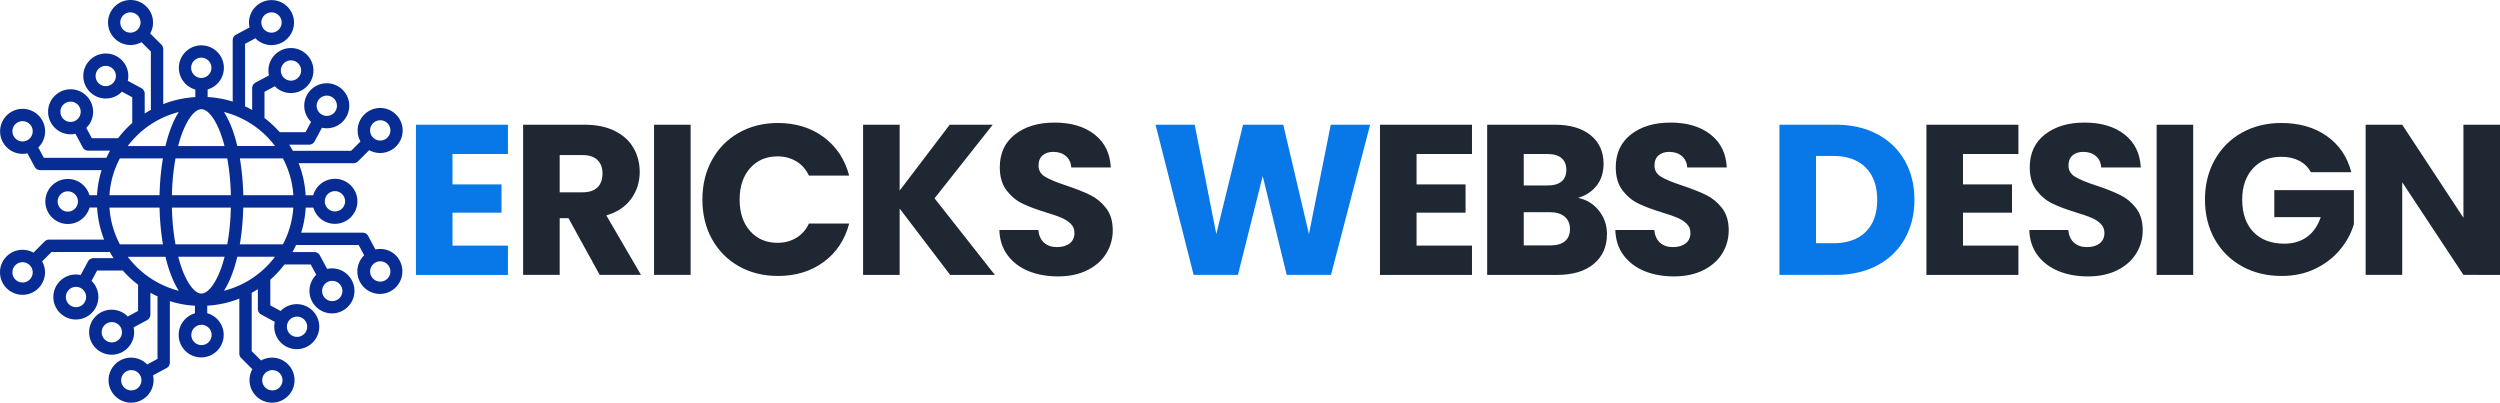 <?xml version="1.0" encoding="UTF-8"?> <svg xmlns="http://www.w3.org/2000/svg" width="2731.557" viewBox="0 0 2048.668 329.969" height="439.958" preserveAspectRatio="xMidYMid" version="1.0"><defs><clipPath id="a"><path d="M18.883 240.016H349V570H18.883Zm0 0"></path></clipPath></defs><g clip-path="url(#a)" transform="translate(-18.883 -240.016)"><path fill="#072d94" d="M330.48 444.023c-1.359 0-2.68.157-3.96.426l-5.977-11.144a2.775 2.775 0 0 0-.273-.426 2.14 2.14 0 0 0-.27-.348s0-.039-.04-.039c-.116-.117-.194-.234-.312-.351l-.308-.309-.04-.04c-.116-.077-.195-.155-.312-.233l-.078-.079c-.078-.078-.195-.117-.27-.156-.039-.039-.078-.039-.156-.074a1.902 1.902 0 0 0-.273-.117c-.078-.04-.117-.078-.192-.078a.555.555 0 0 0-.234-.078c-.078-.04-.156-.04-.234-.079-.078-.039-.192-.039-.27-.078-.078 0-.117-.039-.195-.039a4.78 4.78 0 0 0-1.047-.117h-50.363a83.367 83.367 0 0 0 3.73-20.539h6.211c2.25 7.688 9.32 13.32 17.707 13.32 10.172 0 18.442-8.273 18.442-18.445s-8.27-18.445-18.442-18.445c-8.465 0-15.57 5.71-17.785 13.476h-6.172c-.547-9.047-2.45-17.863-5.785-26.289h45.078c1.36 0 2.64-.543 3.57-1.476l9.204-9.2a18.399 18.399 0 0 0 8.968 2.329c10.176 0 18.446-8.27 18.446-18.442 0-10.176-8.27-18.445-18.446-18.445-10.172 0-18.441 8.27-18.441 18.445 0 3.258.855 6.29 2.328 8.969l-7.688 7.687h-46.75c-.308 0-.62.04-.93.078a83.403 83.403 0 0 0-3.07-5.125h16.387c.156 0 .352 0 .504-.039h.04c.312-.039.62-.078.933-.195.039 0 .078 0 .078-.039.27-.078.582-.195.851-.348l.04-.039a4.943 4.943 0 0 0 1.75-1.594c0-.039.039-.039.039-.078.078-.117.152-.27.23-.386l5.98-11.145a18.93 18.93 0 0 0 3.962.426c10.171 0 18.44-8.27 18.44-18.442 0-10.175-8.269-18.445-18.44-18.445-10.172 0-18.446 8.27-18.446 18.445 0 5.165 2.137 9.864 5.594 13.2l-4.543 8.465h-21.125a84.384 84.384 0 0 0-3.648-3.883 88.46 88.46 0 0 0-8.852-7.727v-21.472l8.465-4.583a18.307 18.307 0 0 0 13.2 5.594c10.175 0 18.444-8.27 18.444-18.445 0-10.172-8.27-18.441-18.445-18.441-10.172 0-18.441 8.27-18.441 18.44 0 1.36.152 2.68.425 3.962l-11.144 5.98c-.156.078-.309.157-.426.274-.117.074-.195.152-.312.23l-.078.078c-.114.078-.23.196-.31.313l-.038.035a2.014 2.014 0 0 0-.274.312l-.039.04c-.074.117-.152.195-.23.308-.04.04-.04.078-.078.078-.078.078-.117.196-.157.274a.296.296 0 0 0-.078.156l-.117.23c-.035.078-.074.157-.074.196-.04.078-.04.156-.078.234-.04.078-.078.152-.078.23-.04.079-.04.196-.078.274 0 .078-.04.117-.04.195a4.78 4.78 0 0 0-.117 1.047v17.86a85.242 85.242 0 0 0-5.902-2.989c.078-.308.078-.62.078-.968v-50.247l8.465-4.543a18.32 18.32 0 0 0 13.203 5.59c10.172 0 18.442-8.27 18.442-18.441 0-10.172-8.27-18.445-18.442-18.445-10.176 0-18.445 8.273-18.445 18.445 0 1.36.156 2.68.43 3.96l-11.145 5.981a2.359 2.359 0 0 0-.43.27c-.113.078-.23.156-.347.234l-.04.04c-.117.113-.234.19-.347.308l-.04.039a1.957 1.957 0 0 0-.273.312l-.039.04c-.078.113-.156.191-.234.308-.04.04-.04.078-.074.078-.078.078-.118.196-.157.274-.039.039-.078.113-.078.152l-.117.234c-.039.079-.078.118-.078.196-.04.078-.04.152-.078.23-.04.078-.04.156-.078.235-.035.078-.035.195-.074.273 0 .074-.04.113-.04.191a4.83 4.83 0 0 0-.117 1.051v50.32a83.206 83.206 0 0 0-20.543-3.726v-6.215c7.692-2.25 13.32-9.316 13.32-17.703 0-10.176-8.269-18.445-18.445-18.445-10.171 0-18.441 8.27-18.441 18.445 0 8.465 5.707 15.57 13.473 17.781v6.176c-9.047.543-17.86 2.445-26.286 5.785v-45.16a5.068 5.068 0 0 0-1.476-3.57l-9.203-9.203a18.345 18.345 0 0 0 2.328-8.97c0-10.171-8.27-18.444-18.441-18.444-10.172 0-18.446 8.273-18.446 18.445s8.274 18.445 18.446 18.445c3.261 0 6.289-.855 8.968-2.332l7.688 7.688v46.789c0 .312.039.62.078.933a84.545 84.545 0 0 0-5.125 3.067v-16.348c0-.348-.04-.7-.117-1.047 0-.039 0-.078-.04-.078-.039-.117-.078-.273-.117-.39 0-.036-.039-.114-.039-.153-.035-.117-.074-.195-.113-.312 0-.04-.04-.079-.078-.118a1.21 1.21 0 0 0-.156-.308c0-.04-.04-.04-.04-.078-.078-.117-.117-.235-.195-.348l-.039-.04c-.426-.66-1.047-1.206-1.785-1.593l-11.145-5.98a18.93 18.93 0 0 0 .43-3.961c0-10.172-8.273-18.442-18.445-18.442s-18.442 8.27-18.442 18.442c0 10.176 8.27 18.445 18.442 18.445 5.164 0 9.863-2.137 13.203-5.59l8.465 4.543v21.082a84.39 84.39 0 0 0-3.883 3.649 87.518 87.518 0 0 0-7.727 8.855H94.172l-4.582-8.465a18.32 18.32 0 0 0 5.59-13.203c0-10.172-8.27-18.441-18.442-18.441-10.175 0-18.445 8.27-18.445 18.441 0 10.172 8.27 18.446 18.445 18.446 1.36 0 2.68-.157 3.961-.43l5.977 11.144s0 .04.039.04c.078.117.117.234.195.351 0 .04.04.04.04.074.077.117.155.235.234.352v.039c.191.234.425.465.66.66l.035.04c.234.19.508.347.777.503.04 0 .04.04.078.04.118.077.235.116.391.194h.035c.117.04.274.114.39.153.04 0 .079.039.118.039.117.039.27.078.387.117h.039c.156.04.312.04.465.078h.078c.156 0 .312.04.504.04h17.902a85.292 85.292 0 0 0-2.992 5.902c-.309-.078-.621-.078-.969-.078H54.797l-4.543-8.465a18.323 18.323 0 0 0 5.594-13.203c0-10.172-8.27-18.442-18.446-18.442-10.172 0-18.441 8.27-18.441 18.442 0 10.175 8.27 18.445 18.441 18.445 1.36 0 2.68-.156 3.961-.426l5.98 11.14s0 .04.04.04c.078.117.156.234.195.351 0 .04.04.04.04.078.073.118.152.23.269.348.195.234.425.465.66.66.234.196.504.39.777.504.04 0 .04.04.078.04.118.077.27.116.387.195h.04c.116.039.273.117.425.156.039 0 .078.039.117.039.117.04.274.078.39.117h.04c.152.035.308.035.465.074h.078c.156 0 .308.04.504.04h50.281a83.603 83.603 0 0 0-3.727 20.542h-6.21c-2.254-7.687-9.32-13.32-17.708-13.32-10.171 0-18.441 8.27-18.441 18.445 0 10.172 8.27 18.442 18.441 18.442 8.465 0 15.57-5.707 17.786-13.473h6.171c.543 9.047 2.446 17.863 5.786 26.29H59.07c-1.36 0-2.64.542-3.574 1.472l-9.2 9.203a18.36 18.36 0 0 0-8.972-2.328c-10.172 0-18.441 8.27-18.441 18.441 0 10.176 8.27 18.446 18.441 18.446 10.176 0 18.446-8.27 18.446-18.446 0-3.261-.856-6.289-2.329-8.968l7.688-7.688h46.789c.309 0 .621-.04.93-.078a86.609 86.609 0 0 0 3.066 5.125H95.57c-.351 0-.699.039-1.05.117-.04 0-.079 0-.118.04-.113.038-.23.077-.386.077-.04 0-.118.04-.157.04-.117.039-.191.078-.308.117-.04.039-.078.039-.156.074a1.17 1.17 0 0 0-.313.156c-.035 0-.074.04-.113.04-.117.077-.235.116-.352.194l-.039.04c-.582.425-1.125.968-1.512 1.628a.296.296 0 0 0-.078.157l-5.98 11.144a18.93 18.93 0 0 0-3.961-.426c-10.172 0-18.445 8.27-18.445 18.442s8.273 18.445 18.445 18.445 18.445-8.273 18.445-18.445c0-5.164-2.137-9.863-5.594-13.203l4.543-8.465h21.086a84.395 84.395 0 0 0 3.649 3.883 88.005 88.005 0 0 0 8.851 7.73v21.469l-8.465 4.582a18.32 18.32 0 0 0-13.199-5.59c-10.176 0-18.445 8.27-18.445 18.445 0 10.172 8.27 18.442 18.445 18.442 10.172 0 18.442-8.27 18.442-18.442 0-1.359-.153-2.68-.426-3.96l11.144-5.981c.157-.078.309-.156.426-.273.117-.078.196-.153.313-.23l.078-.079c.113-.078.23-.195.308-.312l.04-.04c.117-.113.195-.191.273-.308l.04-.04c.073-.116.151-.195.23-.312.039-.039.039-.078.078-.113.078-.078.117-.195.156-.273a.296.296 0 0 0 .078-.157c.04-.078.078-.156.117-.23.035-.078.074-.156.074-.196.04-.078.04-.156.078-.234a.557.557 0 0 0 .079-.23c.039-.078.039-.196.078-.274 0-.078.039-.117.039-.195.078-.348.117-.7.117-1.047v-17.863a83.593 83.593 0 0 0 5.902 2.992c-.078.309-.078.621-.078.969v50.246l-8.465 4.582a18.323 18.323 0 0 0-13.203-5.594c-10.172 0-18.441 8.273-18.441 18.445s8.27 18.446 18.441 18.446c10.176 0 18.446-8.274 18.446-18.446 0-1.359-.157-2.68-.43-3.96l11.144-5.981c.157-.078.274-.152.43-.27.113-.078.23-.156.348-.234l.039-.039c.117-.078.234-.195.347-.309l.04-.039c.117-.117.195-.195.273-.312l.04-.04c.077-.117.155-.19.234-.308.039-.039.039-.078.074-.078.078-.078.117-.195.156-.273a.296.296 0 0 0 .078-.157c.04-.074.078-.152.117-.23.04-.078.078-.117.078-.196.04-.078.04-.156.078-.234a.522.522 0 0 0 .079-.23c.039-.078.039-.196.074-.274 0-.078.039-.117.039-.191.078-.352.117-.7.117-1.051v-50.32a83.206 83.206 0 0 0 20.543 3.726v6.211c-7.691 2.254-13.32 9.32-13.32 17.707 0 10.172 8.27 18.445 18.445 18.445 10.172 0 18.441-8.273 18.441-18.445 0-8.465-5.707-15.57-13.472-17.781V490.5c9.047-.543 17.86-2.445 26.285-5.785v45.082a5.07 5.07 0 0 0 1.476 3.57l9.204 9.203a18.345 18.345 0 0 0-2.329 8.97c0 10.17 8.27 18.444 18.442 18.444s18.445-8.273 18.445-18.445-8.273-18.445-18.445-18.445c-3.262 0-6.29.855-8.969 2.332l-7.687-7.688V480.95c0-.312-.04-.62-.078-.933a84.544 84.544 0 0 0 5.125-3.067v16.348c0 .348.039.7.117 1.047 0 .039 0 .078.039.078.039.117.078.273.117.387 0 .039.04.117.04.156.034.117.073.195.112.312 0 .04.04.078.078.118.04.113.079.19.157.308 0 .04.039.04.039.078.078.117.117.235.195.348l.04.039c.425.66 1.046 1.203 1.784 1.594l11.145 5.98a18.93 18.93 0 0 0-.43 3.961c0 10.172 8.274 18.442 18.446 18.442 10.171 0 18.441-8.27 18.441-18.442 0-10.176-8.27-18.445-18.441-18.445a18.335 18.335 0 0 0-13.204 5.59l-8.464-4.543v-21.082a84.395 84.395 0 0 0 3.882-3.649 87.518 87.518 0 0 0 7.727-8.855h21.473l4.582 8.465a18.335 18.335 0 0 0-5.59 13.203c0 10.172 8.27 18.441 18.441 18.441 10.176 0 18.446-8.27 18.446-18.441 0-10.176-8.27-18.446-18.446-18.446-1.36 0-2.68.157-3.96.43l-5.977-11.144c-.078-.157-.157-.313-.274-.43-.078-.113-.156-.23-.234-.309 0-.039-.035-.039-.035-.078a1.188 1.188 0 0 0-.313-.312s0-.036-.039-.036c-.117-.117-.195-.195-.308-.273l-.04-.04c-.117-.077-.195-.155-.312-.233-.04-.04-.078-.04-.117-.075-.078-.078-.192-.117-.27-.156a.296.296 0 0 0-.156-.078l-.234-.117a.818.818 0 0 1-.192-.117c-.078-.04-.156-.04-.234-.078a.555.555 0 0 0-.235-.079c-.078-.035-.152-.035-.27-.074-.077 0-.155-.039-.233-.039a4.78 4.78 0 0 0-1.047-.117H258.57a83.589 83.589 0 0 0 2.993-5.902c.308.078.62.078.968.078h50.246l4.543 8.465a18.314 18.314 0 0 0-5.593 13.199c0 10.176 8.273 18.445 18.445 18.445s18.441-8.27 18.441-18.445c0-10.172-7.957-18.403-18.132-18.403zm-37.117-47.37c4.582 0 8.309 3.726 8.309 8.308s-3.727 8.309-8.309 8.309c-4.582 0-8.312-3.727-8.312-8.31 0-4.581 3.73-8.308 8.312-8.308zm37.117-58.09c4.583 0 8.313 3.73 8.313 8.312 0 4.582-3.73 8.309-8.313 8.309-4.582 0-8.308-3.727-8.308-8.309 0-4.582 3.726-8.313 8.308-8.313zm-43.796-20.188c4.582 0 8.308 3.727 8.308 8.309 0 4.582-3.726 8.308-8.308 8.308s-8.309-3.726-8.309-8.308 3.727-8.309 8.309-8.309zm-29.356-28.89c4.582 0 8.309 3.726 8.309 8.308s-3.727 8.309-8.309 8.309c-4.582 0-8.308-3.727-8.308-8.309 0-4.582 3.726-8.309 8.308-8.309zm-15.957-39.333c4.582 0 8.309 3.727 8.309 8.309 0 4.582-3.727 8.309-8.309 8.309-4.582 0-8.309-3.727-8.309-8.31 0-4.581 3.727-8.308 8.31-8.308zM125.738 266.77c-4.582 0-8.308-3.727-8.308-8.31 0-4.581 3.726-8.308 8.308-8.308s8.309 3.727 8.309 8.309c0 4.582-3.727 8.309-8.309 8.309zm-20.191 43.84c-4.582 0-8.309-3.731-8.309-8.313 0-4.582 3.727-8.309 8.309-8.309 4.582 0 8.308 3.727 8.308 8.309 0 4.582-3.726 8.312-8.308 8.312zm-28.848 29.312c-4.582 0-8.308-3.727-8.308-8.309 0-4.582 3.726-8.308 8.308-8.308s8.309 3.726 8.309 8.308-3.727 8.309-8.309 8.309zm-39.336 16c-4.582 0-8.308-3.73-8.308-8.313 0-4.578 3.726-8.308 8.308-8.308s8.313 3.73 8.313 8.308c0 4.582-3.73 8.313-8.313 8.313zm37.082 57.504c-4.582 0-8.308-3.727-8.308-8.309 0-4.582 3.726-8.308 8.308-8.308s8.309 3.726 8.309 8.308-3.727 8.309-8.309 8.309zm-37.082 58.086c-4.582 0-8.308-3.727-8.308-8.309 0-4.582 3.726-8.308 8.308-8.308s8.313 3.726 8.313 8.308-3.73 8.309-8.313 8.309zm43.801 20.191c-4.582 0-8.309-3.726-8.309-8.308s3.727-8.31 8.31-8.31c4.581 0 8.308 3.728 8.308 8.31 0 4.582-3.727 8.308-8.309 8.308zm29.356 28.89c-4.583 0-8.313-3.73-8.313-8.308 0-4.582 3.73-8.312 8.313-8.312 4.582 0 8.308 3.73 8.308 8.312 0 4.578-3.726 8.309-8.308 8.309zm15.957 39.333c-4.582 0-8.309-3.727-8.309-8.309 0-4.582 3.727-8.308 8.309-8.308 4.582 0 8.308 3.726 8.308 8.308s-3.726 8.309-8.308 8.309zm115.593-16.617c4.582 0 8.309 3.726 8.309 8.308s-3.727 8.309-8.309 8.309c-4.582 0-8.308-3.727-8.308-8.309 0-4.582 3.726-8.308 8.308-8.308zm20.23-43.84c4.579 0 8.31 3.73 8.31 8.308 0 4.582-3.731 8.313-8.31 8.313-4.581 0-8.312-3.73-8.312-8.313 0-4.578 3.73-8.308 8.313-8.308zm28.848-29.313c4.582 0 8.309 3.727 8.309 8.309 0 4.582-3.727 8.308-8.309 8.308-4.582 0-8.308-3.726-8.308-8.308s3.726-8.309 8.308-8.309zm-46.906-110.508h-30.906c-1.125-4.738-2.445-9.242-3.961-13.355-2.059-5.711-4.426-10.563-6.988-14.523 16.968 4.308 31.644 14.328 41.855 27.878zm-84.488 40.305c.23-10.64 1.242-20.851 2.95-30.133h42.401c1.707 9.282 2.72 19.493 2.95 30.133zm48.3 10.172c-.23 10.64-1.242 20.852-2.949 30.133h-42.402c-1.707-9.281-2.719-19.492-2.95-30.133zm-32.538-114.543c0-4.582 3.73-8.309 8.312-8.309 4.578 0 8.309 3.727 8.309 8.309 0 4.582-3.73 8.309-8.309 8.309-4.582 0-8.312-3.727-8.312-8.309zm8.386 33.934c5.282 0 11.38 7.765 15.922 20.27 1.125 3.066 2.137 6.405 3.028 9.901h-37.973c.89-3.496 1.902-6.796 3.027-9.902 4.621-12.504 10.719-20.27 15.996-20.27zm-18.48 2.293c-2.602 3.96-4.93 8.812-6.988 14.52-1.516 4.116-2.836 8.581-3.961 13.358h-30.91c10.253-13.59 24.93-23.609 41.859-27.878zm-48.305 38.011h35.297c-1.633 9.399-2.562 19.61-2.797 30.133h-41.039a74.488 74.488 0 0 1 8.54-30.133zm0 70.438c-4.812-9.125-7.844-19.34-8.539-30.133h41.04c.234 10.562 1.202 20.734 2.796 30.133zm6.446 10.172h30.91c1.125 4.738 2.445 9.242 3.96 13.355 2.06 5.711 4.426 10.563 6.989 14.524-16.93-4.309-31.606-14.329-41.86-27.88Zm68.726 64.066c0 4.582-3.726 8.309-8.309 8.309-4.582 0-8.308-3.727-8.308-8.309 0-4.582 3.726-8.309 8.308-8.309 4.583 0 8.31 3.727 8.31 8.31zm-8.387-33.937c-5.277 0-11.375-7.766-15.918-20.266-1.125-3.07-2.136-6.406-3.027-9.902h37.973a106.824 106.824 0 0 1-3.028 9.902c-4.582 12.5-10.718 20.266-16 20.266zm18.485-2.29c2.601-3.96 4.93-8.812 6.988-14.523 1.516-4.113 2.836-8.578 3.96-13.355h30.907c-10.21 13.59-24.887 23.609-41.855 27.879Zm48.3-38.011h-35.292c1.628-9.399 2.562-19.61 2.796-30.133h41.04c-.7 10.832-3.688 21.047-8.543 30.133zm-32.46-40.305c-.23-10.562-1.204-20.734-2.793-30.133h35.293c4.816 9.125 7.843 19.336 8.543 30.133zm112.253 70.824c-4.582 0-8.308-3.73-8.308-8.312 0-4.582 3.726-8.309 8.308-8.309 4.583 0 8.313 3.727 8.313 8.309 0 4.582-3.73 8.312-8.313 8.312zm0 0"></path></g><path d="M370.809 126.21v24.906h40.156v23.14H370.81v27h45.422v24.016h-75.39V102.194h75.39v24.016zm0 0" fill="#0877e8"></path><path d="m491.443 225.272-25.593-46.468h-7.203v46.468h-29.97V102.194h50.313c9.696 0 17.961 1.7 24.797 5.094 6.844 3.387 11.957 8.031 15.344 13.937 3.394 5.899 5.094 12.47 5.094 19.72 0 8.179-2.309 15.48-6.922 21.905-4.617 6.43-11.422 10.993-20.422 13.688l28.39 48.734ZM458.647 157.6h18.593c5.489 0 9.61-1.343 12.36-4.03 2.75-2.688 4.125-6.49 4.125-11.407 0-4.676-1.375-8.36-4.125-11.047-2.75-2.687-6.871-4.031-12.36-4.031h-18.593Zm107.297-55.406v123.078h-29.97V102.194zm9.644 61.36c0-12.157 2.629-22.993 7.89-32.516 5.258-9.531 12.594-16.953 22-22.266 9.415-5.32 20.083-7.984 32-7.984 14.614 0 27.118 3.86 37.516 11.578 10.407 7.711 17.364 18.227 20.875 31.547h-32.968c-2.45-5.133-5.922-9.047-10.422-11.734-4.5-2.688-9.618-4.032-15.344-4.032-9.242 0-16.727 3.215-22.453 9.641-5.719 6.43-8.578 15.016-8.578 25.766 0 10.761 2.86 19.355 8.578 25.78 5.726 6.43 13.21 9.641 22.453 9.641 5.726 0 10.844-1.343 15.344-4.03 4.5-2.688 7.972-6.602 10.422-11.75h32.968c-3.511 13.323-10.468 23.812-20.875 31.468-10.398 7.656-22.902 11.484-37.515 11.484-11.918 0-22.586-2.656-32-7.968-9.407-5.32-16.743-12.72-22-22.188-5.262-9.469-7.89-20.281-7.89-32.437Zm203.036 61.718-41.391-54.359v54.36h-29.969v-123.08h29.969v54l41.031-54h35.25l-47.687 60.313 49.437 62.765Zm88.358 1.235c-9 0-17.07-1.461-24.203-4.39-7.125-2.927-12.824-7.25-17.094-12.97-4.262-5.726-6.512-12.625-6.75-20.687h31.922c.457 4.555 2.031 8.027 4.719 10.422 2.695 2.398 6.207 3.593 10.531 3.593 4.438 0 7.941-1.02 10.516-3.062 2.57-2.04 3.86-4.875 3.86-8.5 0-3.04-1.028-5.555-3.08-7.547-2.042-1.988-4.554-3.625-7.53-4.906-2.98-1.281-7.22-2.742-12.72-4.39-7.948-2.446-14.437-4.895-19.468-7.345-5.023-2.457-9.344-6.082-12.969-10.875-3.617-4.8-5.421-11.054-5.421-18.765 0-11.457 4.144-20.426 12.437-26.906 8.3-6.489 19.113-9.735 32.438-9.735 13.562 0 24.488 3.246 32.78 9.735 8.302 6.48 12.743 15.507 13.329 27.078h-32.422c-.242-3.969-1.703-7.094-4.39-9.375-2.688-2.282-6.137-3.422-10.344-3.422-3.625 0-6.547.965-8.766 2.89-2.219 1.93-3.328 4.704-3.328 8.329 0 3.98 1.867 7.078 5.61 9.296 3.738 2.22 9.581 4.618 17.53 7.188 7.946 2.687 14.407 5.262 19.376 7.719 4.968 2.449 9.257 6.011 12.875 10.687 3.625 4.68 5.437 10.7 5.437 18.063 0 7.011-1.781 13.383-5.344 19.11-3.562 5.73-8.734 10.292-15.515 13.687-6.782 3.386-14.79 5.078-24.016 5.078zm0 0" fill="#1f2732"></path><path d="M1122.777 102.194 1090.7 225.272h-36.297l-19.64-81-20.329 81h-36.296l-31.204-123.078h32.079l17.703 89.594 21.922-89.594h32.953l21.047 89.594 17.89-89.594zm0 0" fill="#0877e8"></path><path d="M1160.822 126.21v24.906h40.156v23.14h-40.156v27h45.422v24.016h-75.39V102.194h75.39v24.016zm132.383 35.937c7.125 1.524 12.848 5.059 17.172 10.61 4.32 5.554 6.485 11.898 6.485 19.031 0 10.281-3.594 18.434-10.782 24.453-7.187 6.024-17.21 9.031-30.062 9.031h-57.328V102.194h55.406c12.5 0 22.285 2.867 29.36 8.594 7.07 5.73 10.609 13.5 10.609 23.312 0 7.25-1.903 13.274-5.703 18.063-3.793 4.793-8.844 8.121-15.157 9.984zm-44.547-10.156h19.641c4.914 0 8.688-1.082 11.313-3.25 2.625-2.164 3.937-5.351 3.937-9.562 0-4.196-1.312-7.407-3.937-9.625-2.625-2.227-6.399-3.344-11.313-3.344h-19.64Zm22.094 49.094c5.031 0 8.914-1.14 11.656-3.422 2.75-2.281 4.125-5.582 4.125-9.906 0-4.32-1.433-7.711-4.296-10.172-2.868-2.457-6.809-3.688-11.829-3.688h-21.75v27.188zm100.993 25.422c-9 0-17.07-1.461-24.203-4.39-7.125-2.927-12.824-7.25-17.094-12.97-4.261-5.726-6.511-12.625-6.75-20.687h31.922c.457 4.555 2.031 8.027 4.719 10.422 2.695 2.398 6.207 3.593 10.531 3.593 4.438 0 7.942-1.02 10.516-3.062 2.57-2.04 3.86-4.875 3.86-8.5 0-3.04-1.028-5.555-3.079-7.547-2.043-1.988-4.555-3.625-7.531-4.906-2.98-1.281-7.219-2.742-12.719-4.39-7.95-2.446-14.437-4.895-19.469-7.345-5.023-2.457-9.343-6.082-12.968-10.875-3.618-4.8-5.422-11.054-5.422-18.765 0-11.457 4.144-20.426 12.437-26.906 8.301-6.489 19.114-9.735 32.438-9.735 13.562 0 24.488 3.246 32.781 9.735 8.3 6.48 12.742 15.507 13.328 27.078h-32.422c-.242-3.969-1.703-7.094-4.39-9.375-2.688-2.282-6.137-3.422-10.344-3.422-3.625 0-6.547.965-8.766 2.89-2.219 1.93-3.328 4.704-3.328 8.329 0 3.98 1.867 7.078 5.61 9.296 3.738 2.22 9.582 4.618 17.53 7.188 7.946 2.687 14.407 5.262 19.376 7.719 4.968 2.449 9.258 6.011 12.875 10.687 3.625 4.68 5.437 10.7 5.437 18.063 0 7.011-1.781 13.383-5.344 19.11-3.562 5.73-8.734 10.292-15.515 13.687-6.781 3.386-14.79 5.078-24.016 5.078zm0 0" fill="#1f2732"></path><path d="M1504.295 102.194c12.969 0 24.3 2.574 34 7.719 9.707 5.137 17.219 12.352 22.531 21.64 5.32 9.294 7.984 20.016 7.984 32.172 0 12.043-2.664 22.743-7.984 32.094-5.312 9.356-12.852 16.606-22.61 21.75-9.761 5.137-21.07 7.703-33.921 7.703h-46.11V102.194zm-1.938 97.125c11.344 0 20.172-3.094 26.485-9.281 6.312-6.195 9.468-14.969 9.468-26.313 0-11.332-3.156-20.156-9.468-26.468-6.313-6.313-15.141-9.469-26.485-9.469h-14.203v71.531zm0 0" fill="#0877e8"></path><path d="M1608.607 126.21v24.906h40.156v23.14h-40.156v27h45.421v24.016h-75.39V102.194h75.39v24.016zm102.398 100.297c-9 0-17.07-1.461-24.203-4.39-7.125-2.927-12.824-7.25-17.094-12.97-4.261-5.726-6.511-12.625-6.75-20.687h31.922c.457 4.555 2.031 8.027 4.719 10.422 2.695 2.398 6.207 3.593 10.531 3.593 4.438 0 7.942-1.02 10.516-3.062 2.57-2.04 3.86-4.875 3.86-8.5 0-3.04-1.028-5.555-3.079-7.547-2.043-1.988-4.555-3.625-7.531-4.906-2.98-1.281-7.219-2.742-12.719-4.39-7.95-2.446-14.437-4.895-19.469-7.345-5.023-2.457-9.343-6.082-12.968-10.875-3.618-4.8-5.422-11.054-5.422-18.765 0-11.457 4.144-20.426 12.437-26.906 8.301-6.489 19.114-9.735 32.438-9.735 13.562 0 24.488 3.246 32.781 9.735 8.3 6.48 12.742 15.507 13.328 27.078h-32.422c-.242-3.969-1.703-7.094-4.39-9.375-2.688-2.282-6.137-3.422-10.344-3.422-3.625 0-6.547.965-8.766 2.89-2.219 1.93-3.328 4.704-3.328 8.329 0 3.98 1.867 7.078 5.61 9.296 3.738 2.22 9.582 4.618 17.53 7.188 7.946 2.687 14.407 5.262 19.376 7.719 4.968 2.449 9.258 6.011 12.875 10.687 3.625 4.68 5.437 10.7 5.437 18.063 0 7.011-1.781 13.383-5.344 19.11-3.562 5.73-8.734 10.292-15.515 13.687-6.781 3.386-14.79 5.078-24.016 5.078zm86.248-124.313v123.078h-29.969V102.194zm96.441 38.922c-2.23-4.094-5.418-7.219-9.562-9.375-4.149-2.164-9.028-3.25-14.64-3.25-9.7 0-17.47 3.188-23.313 9.563-5.844 6.367-8.766 14.867-8.766 25.5 0 11.343 3.066 20.203 9.203 26.578 6.133 6.367 14.578 9.547 25.328 9.547 7.363 0 13.586-1.868 18.672-5.61 5.082-3.738 8.797-9.117 11.14-16.14h-38.046v-22.094h65.219v27.89c-2.22 7.48-5.993 14.434-11.313 20.86-5.312 6.43-12.062 11.633-20.25 15.61-8.18 3.968-17.414 5.952-27.703 5.952-12.156 0-23-2.656-32.531-7.968-9.524-5.32-16.946-12.72-22.266-22.188-5.312-9.469-7.969-20.281-7.969-32.437 0-12.157 2.657-22.993 7.97-32.516 5.32-9.531 12.718-16.953 22.187-22.266 9.468-5.32 20.28-7.984 32.437-7.984 14.727 0 27.145 3.57 37.25 10.703 10.113 7.125 16.805 17 20.078 29.625zm154.973 84.156H2018.7l-50.157-75.922v75.922h-29.968V102.194h29.968l50.157 76.266v-76.266h29.968zm0 0" fill="#1f2732"></path></svg> 